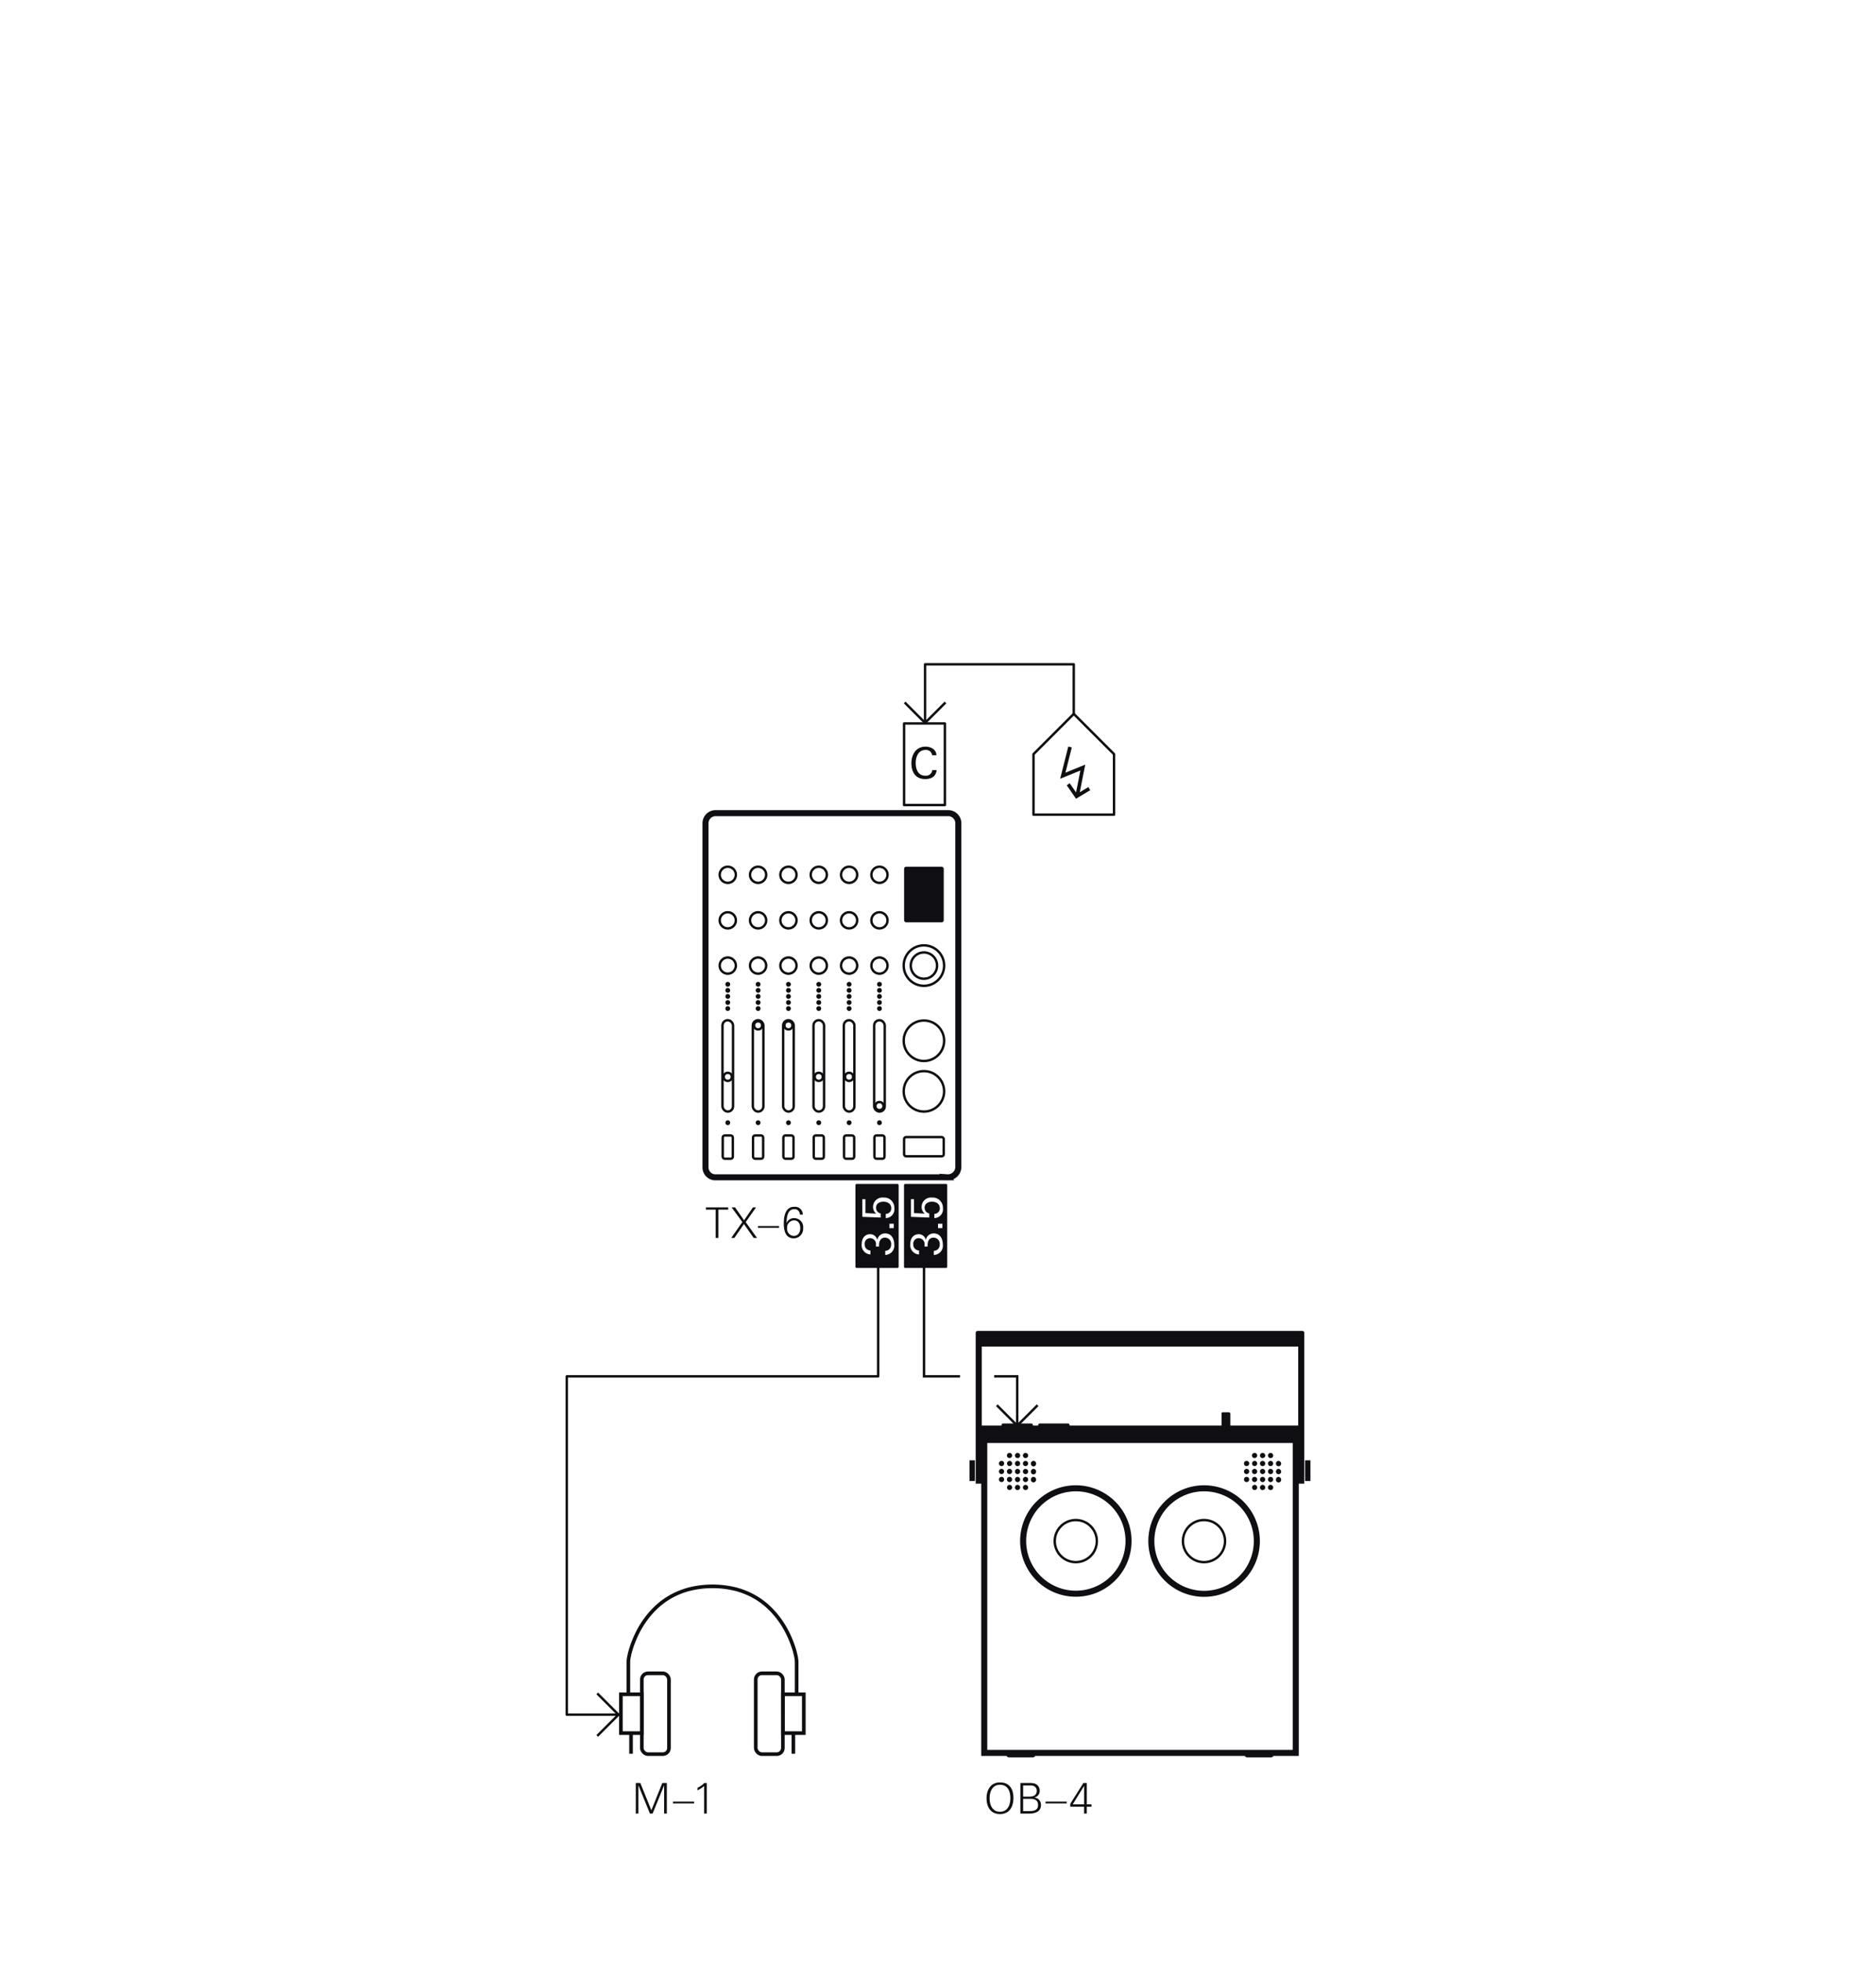 <svg xmlns="http://www.w3.org/2000/svg" viewBox="0 0 440 460"><path d="M222.114 276.062h-54.558a2.342 2.342 0 0 1-2.087-2.372v-80.65a2.38 2.38 0 0 1 2.37-2.372h54.56a2.38 2.38 0 0 1 2.37 2.372v80.65a2.456 2.456 0 0 1-2.53 2.38l-.126-.008z" fill="none" stroke="#0f0e12" stroke-miterlimit="10" stroke-width="1.417"/><circle cx="216.697" cy="255.908" r="4.744" fill="none" stroke="#0f0e12" stroke-miterlimit="10" stroke-width=".567"/><circle cx="216.697" cy="244.042" r="4.744" fill="none" stroke="#0f0e12" stroke-miterlimit="10" stroke-width=".567"/><circle cx="216.697" cy="226.419" r="4.744" fill="none" stroke="#0f0e12" stroke-miterlimit="10" stroke-width=".567"/><circle cx="216.697" cy="226.419" r="3.084" fill="none" stroke="#0f0e12" stroke-miterlimit="10" stroke-width=".567"/><rect x="212.048" y="266.631" width="9.299" height="4.507" rx=".474" fill="none" stroke="#0f0e12" stroke-miterlimit="10" stroke-width=".567"/><rect x="212.048" y="203.229" width="9.299" height="13.046" rx=".474" fill="#0f0e12"/><circle cx="170.693" cy="215.808" r="1.898" fill="none" stroke="#0f0e12" stroke-miterlimit="10" stroke-width=".567"/><circle cx="170.693" cy="205.125" r="1.898" fill="none" stroke="#0f0e12" stroke-miterlimit="10" stroke-width=".567"/><circle cx="170.693" cy="226.419" r="1.898" fill="none" stroke="#0f0e12" stroke-miterlimit="10" stroke-width=".567"/><circle cx="170.693" cy="230.804" r=".285" fill="none" stroke="#0f0e12" stroke-miterlimit="10" stroke-width=".567"/><circle cx="170.693" cy="232.227" r=".285" fill="none" stroke="#0f0e12" stroke-miterlimit="10" stroke-width=".567"/><circle cx="170.693" cy="233.649" r=".285" fill="none" stroke="#0f0e12" stroke-miterlimit="10" stroke-width=".567"/><circle cx="170.693" cy="235.072" r=".285" fill="none" stroke="#0f0e12" stroke-miterlimit="10" stroke-width=".567"/><circle cx="170.693" cy="236.494" r=".285" fill="none" stroke="#0f0e12" stroke-miterlimit="10" stroke-width=".567"/><circle cx="170.693" cy="263.256" r=".285" fill="none" stroke="#0f0e12" stroke-miterlimit="10" stroke-width=".567"/><rect x="169.454" y="239.222" width="2.477" height="21.43" rx="1.238" fill="none" stroke="#0f0e12" stroke-miterlimit="10" stroke-width=".567"/><rect x="169.507" y="266.252" width="2.372" height="5.456" rx=".474" fill="none" stroke="#0f0e12" stroke-miterlimit="10" stroke-width=".567"/><circle cx="177.808" cy="215.808" r="1.898" fill="none" stroke="#0f0e12" stroke-miterlimit="10" stroke-width=".567"/><circle cx="177.808" cy="205.125" r="1.898" fill="none" stroke="#0f0e12" stroke-miterlimit="10" stroke-width=".567"/><circle cx="177.808" cy="226.419" r="1.898" fill="none" stroke="#0f0e12" stroke-miterlimit="10" stroke-width=".567"/><circle cx="177.808" cy="230.804" r=".285" fill="none" stroke="#0f0e12" stroke-miterlimit="10" stroke-width=".567"/><circle cx="177.808" cy="232.227" r=".285" fill="none" stroke="#0f0e12" stroke-miterlimit="10" stroke-width=".567"/><circle cx="177.808" cy="233.649" r=".285" fill="none" stroke="#0f0e12" stroke-miterlimit="10" stroke-width=".567"/><circle cx="177.808" cy="235.072" r=".285" fill="none" stroke="#0f0e12" stroke-miterlimit="10" stroke-width=".567"/><circle cx="177.808" cy="236.494" r=".285" fill="none" stroke="#0f0e12" stroke-miterlimit="10" stroke-width=".567"/><circle cx="177.808" cy="263.256" r=".285" fill="none" stroke="#0f0e12" stroke-miterlimit="10" stroke-width=".567"/><rect x="176.569" y="239.222" width="2.477" height="21.43" rx="1.238" fill="none" stroke="#0f0e12" stroke-miterlimit="10" stroke-width=".567"/><rect x="176.622" y="266.252" width="2.372" height="5.456" rx=".474" fill="none" stroke="#0f0e12" stroke-miterlimit="10" stroke-width=".567"/><circle cx="184.923" cy="215.808" r="1.898" fill="none" stroke="#0f0e12" stroke-miterlimit="10" stroke-width=".567"/><circle cx="184.923" cy="205.125" r="1.898" fill="none" stroke="#0f0e12" stroke-miterlimit="10" stroke-width=".567"/><circle cx="184.923" cy="226.419" r="1.898" fill="none" stroke="#0f0e12" stroke-miterlimit="10" stroke-width=".567"/><circle cx="184.923" cy="230.804" r=".285" fill="none" stroke="#0f0e12" stroke-miterlimit="10" stroke-width=".567"/><circle cx="184.923" cy="232.227" r=".285" fill="none" stroke="#0f0e12" stroke-miterlimit="10" stroke-width=".567"/><circle cx="184.923" cy="233.649" r=".285" fill="none" stroke="#0f0e12" stroke-miterlimit="10" stroke-width=".567"/><circle cx="184.923" cy="235.072" r=".285" fill="none" stroke="#0f0e12" stroke-miterlimit="10" stroke-width=".567"/><circle cx="184.923" cy="236.494" r=".285" fill="none" stroke="#0f0e12" stroke-miterlimit="10" stroke-width=".567"/><circle cx="184.923" cy="263.256" r=".285" fill="none" stroke="#0f0e12" stroke-miterlimit="10" stroke-width=".567"/><rect x="183.685" y="239.222" width="2.477" height="21.43" rx="1.238" fill="none" stroke="#0f0e12" stroke-miterlimit="10" stroke-width=".567"/><rect x="183.737" y="266.252" width="2.372" height="5.456" rx=".474" fill="none" stroke="#0f0e12" stroke-miterlimit="10" stroke-width=".567"/><circle cx="192.038" cy="215.808" r="1.898" fill="none" stroke="#0f0e12" stroke-miterlimit="10" stroke-width=".567"/><circle cx="192.038" cy="205.125" r="1.898" fill="none" stroke="#0f0e12" stroke-miterlimit="10" stroke-width=".567"/><circle cx="192.038" cy="226.419" r="1.898" fill="none" stroke="#0f0e12" stroke-miterlimit="10" stroke-width=".567"/><circle cx="192.038" cy="230.804" r=".285" fill="none" stroke="#0f0e12" stroke-miterlimit="10" stroke-width=".567"/><circle cx="192.038" cy="232.227" r=".285" fill="none" stroke="#0f0e12" stroke-miterlimit="10" stroke-width=".567"/><circle cx="192.038" cy="233.649" r=".285" fill="none" stroke="#0f0e12" stroke-miterlimit="10" stroke-width=".567"/><circle cx="192.038" cy="235.072" r=".285" fill="none" stroke="#0f0e12" stroke-miterlimit="10" stroke-width=".567"/><circle cx="192.038" cy="236.494" r=".285" fill="none" stroke="#0f0e12" stroke-miterlimit="10" stroke-width=".567"/><circle cx="192.038" cy="263.256" r=".285" fill="none" stroke="#0f0e12" stroke-miterlimit="10" stroke-width=".567"/><rect x="190.8" y="239.222" width="2.477" height="21.43" rx="1.238" fill="none" stroke="#0f0e12" stroke-miterlimit="10" stroke-width=".567"/><rect x="190.852" y="266.252" width="2.372" height="5.456" rx=".474" fill="none" stroke="#0f0e12" stroke-miterlimit="10" stroke-width=".567"/><circle cx="199.153" cy="215.808" r="1.898" fill="none" stroke="#0f0e12" stroke-miterlimit="10" stroke-width=".567"/><circle cx="199.153" cy="205.125" r="1.898" fill="none" stroke="#0f0e12" stroke-miterlimit="10" stroke-width=".567"/><circle cx="199.153" cy="226.419" r="1.898" fill="none" stroke="#0f0e12" stroke-miterlimit="10" stroke-width=".567"/><circle cx="199.153" cy="230.804" r=".285" fill="none" stroke="#0f0e12" stroke-miterlimit="10" stroke-width=".567"/><circle cx="199.153" cy="232.227" r=".285" fill="none" stroke="#0f0e12" stroke-miterlimit="10" stroke-width=".567"/><circle cx="199.153" cy="233.649" r=".285" fill="none" stroke="#0f0e12" stroke-miterlimit="10" stroke-width=".567"/><circle cx="199.153" cy="235.072" r=".285" fill="none" stroke="#0f0e12" stroke-miterlimit="10" stroke-width=".567"/><circle cx="199.153" cy="236.494" r=".285" fill="none" stroke="#0f0e12" stroke-miterlimit="10" stroke-width=".567"/><circle cx="199.153" cy="263.256" r=".285" fill="none" stroke="#0f0e12" stroke-miterlimit="10" stroke-width=".567"/><rect x="197.915" y="239.222" width="2.477" height="21.43" rx="1.238" fill="none" stroke="#0f0e12" stroke-miterlimit="10" stroke-width=".567"/><rect x="197.967" y="266.252" width="2.372" height="5.456" rx=".474" fill="none" stroke="#0f0e12" stroke-miterlimit="10" stroke-width=".567"/><circle cx="206.268" cy="215.808" r="1.898" fill="none" stroke="#0f0e12" stroke-miterlimit="10" stroke-width=".567"/><circle cx="206.268" cy="205.125" r="1.898" fill="none" stroke="#0f0e12" stroke-miterlimit="10" stroke-width=".567"/><circle cx="206.268" cy="226.419" r="1.898" fill="none" stroke="#0f0e12" stroke-miterlimit="10" stroke-width=".567"/><circle cx="206.268" cy="230.804" r=".285" fill="none" stroke="#0f0e12" stroke-miterlimit="10" stroke-width=".567"/><circle cx="206.268" cy="232.227" r=".285" fill="none" stroke="#0f0e12" stroke-miterlimit="10" stroke-width=".567"/><circle cx="206.268" cy="233.649" r=".285" fill="none" stroke="#0f0e12" stroke-miterlimit="10" stroke-width=".567"/><circle cx="206.268" cy="235.072" r=".285" fill="none" stroke="#0f0e12" stroke-miterlimit="10" stroke-width=".567"/><circle cx="206.268" cy="236.494" r=".285" fill="none" stroke="#0f0e12" stroke-miterlimit="10" stroke-width=".567"/><circle cx="206.268" cy="263.256" r=".285" fill="none" stroke="#0f0e12" stroke-miterlimit="10" stroke-width=".567"/><rect x="205.03" y="239.222" width="2.477" height="21.43" rx="1.238" fill="none" stroke="#0f0e12" stroke-miterlimit="10" stroke-width=".567"/><rect x="205.082" y="266.252" width="2.372" height="5.456" rx=".474" fill="none" stroke="#0f0e12" stroke-miterlimit="10" stroke-width=".567"/><circle cx="170.693" cy="252.511" r=".949" fill="none" stroke="#0f0e12" stroke-miterlimit="10" stroke-width=".567"/><circle cx="177.808" cy="240.436" r=".949" fill="none" stroke="#0f0e12" stroke-miterlimit="10" stroke-width=".567"/><circle cx="184.923" cy="240.436" r=".949" fill="none" stroke="#0f0e12" stroke-miterlimit="10" stroke-width=".567"/><circle cx="192.038" cy="252.511" r=".949" fill="none" stroke="#0f0e12" stroke-miterlimit="10" stroke-width=".567"/><circle cx="199.153" cy="252.511" r=".949" fill="none" stroke="#0f0e12" stroke-miterlimit="10" stroke-width=".567"/><circle cx="206.268" cy="259.363" r=".949" fill="none" stroke="#0f0e12" stroke-miterlimit="10" stroke-width=".567"/><path fill="none" stroke="#0f0e12" stroke-linejoin="round" stroke-width=".567" d="M212.186 164.724l4.783 4.784 4.783-4.784M216.97 169.298v-13.526h34.873V167.4"/><path fill="none" stroke="#0f0e12" stroke-linejoin="round" stroke-width=".567" d="M261.292 191.022h-18.897v-14.174l9.448-9.448 9.45 9.448v14.174z"/><path fill="#0f0e12" d="M255.264 184.562l-2.008 1.208 1.28-6.474-4.647 1.887 1.494-5.923-.824-.208-1.906 7.55 4.742-1.925-1.014 5.13-1.49-2.153-.7.484 2.182 3.154 3.327-2.002-.436-.728z"/><path fill="none" stroke="#0f0e12" stroke-miterlimit="10" stroke-width="1.417" d="M230.847 334.988h73.06v76.05h-73.06z"/><path fill="#0f0e12" stroke="#0f0e12" stroke-miterlimit="10" stroke-width=".567" d="M236.433 411.372v.344l.154.086h5.71l.153-.086v-.344h-6.017zM292.303 411.372v.344l.153.086h5.71l.153-.086v-.344h-6.017z"/><path fill="#0f0e12" stroke="#0f0e12" stroke-miterlimit="10" stroke-width=".567" d="M230.847 334.988h73.06v3.094h-73.06z"/><path d="M235.285 334.068h6.595a.102.102 0 0 1 .102.102v.346h-6.8v-.346a.102.102 0 0 1 .103-.102z" fill="#0f0e12" stroke="#0f0e12" stroke-miterlimit="10" stroke-width=".567"/><path d="M243.88 334.068h6.595a.102.102 0 0 1 .102.102v.346h-6.8v-.346a.102.102 0 0 1 .103-.102z" fill="#0f0e12" stroke="#0f0e12" stroke-miterlimit="10" stroke-width=".567"/><path d="M286.837 331.445h1.398a.048.048 0 0 1 .047.048v3.495h-1.493v-3.495a.048.048 0 0 1 .046-.048z" fill="#0f0e12" stroke="#0f0e12" stroke-miterlimit="10" stroke-width=".567"/><path d="M305.456 312.367h-76.16a.172.172 0 0 0-.17.17v35.07h.86V315.46h74.778v32.146h.864V312.54a.172.172 0 0 0-.172-.173zM227.683 342.707h.688v4.298h-.687zM306.383 342.707h.688v4.298h-.687z" fill="#0f0e12" stroke="#0f0e12" stroke-miterlimit="10" stroke-width=".567"/><path d="M238.648 340.69a.604.604 0 0 0-.604.604.612.612 0 1 0 .62-.604zM240.52 340.69a.604.604 0 0 0-.603.604.612.612 0 1 0 .62-.604zM238.648 342.564a.604.604 0 0 0-.604.604.612.612 0 1 0 .62-.604h-.016zM240.52 342.564a.604.604 0 0 0-.603.604.612.612 0 1 0 .62-.604h-.016zM242.402 342.564a.604.604 0 0 0-.612.596v.008a.612.612 0 1 0 1.216 0 .604.604 0 0 0-.596-.612h-.008zM238.648 344.437a.604.604 0 0 0-.604.604.612.612 0 1 0 .62-.603zM240.52 344.437a.604.604 0 0 0-.603.604.612.612 0 1 0 .62-.603h-.016zM242.402 344.437a.604.604 0 0 0-.612.596v.008a.612.612 0 1 0 1.216 0 .604.604 0 0 0-.596-.61h-.008zM238.648 346.31a.604.604 0 0 0-.604.604.612.612 0 1 0 .62-.604zM240.52 346.31a.604.604 0 0 0-.603.604.612.612 0 1 0 .62-.604h-.016zM242.402 346.31a.604.604 0 0 0-.612.596v.008a.612.612 0 1 0 1.216 0 .604.604 0 0 0-.596-.61h-.008zM238.648 348.184a.604.604 0 0 0-.604.604.612.612 0 1 0 .62-.604zM240.52 348.184a.604.604 0 0 0-.603.604.612.612 0 1 0 .62-.604h-.016zM236.774 340.69a.608.608 0 0 0-.007 1.216h.007a.612.612 0 0 0 .612-.612.604.604 0 0 0-.596-.612h-.016zM236.774 342.564a.608.608 0 0 0-.007 1.215h.007a.612.612 0 0 0 .612-.612.604.604 0 0 0-.596-.612h-.016zM236.774 344.437a.608.608 0 0 0-.007 1.216h.007a.612.612 0 0 0 .612-.612.604.604 0 0 0-.596-.61h-.016zM236.774 346.31a.608.608 0 0 0-.007 1.216h.007a.612.612 0 0 0 .612-.612.604.604 0 0 0-.596-.612h-.016zM236.774 348.184a.608.608 0 0 0-.007 1.215h.007a.612.612 0 0 0 .612-.612.604.604 0 0 0-.596-.612h-.016zM234.9 342.563a.608.608 0 0 0-.007 1.216h.008a.612.612 0 0 0 .613-.612.604.604 0 0 0-.597-.612h-.015zM234.9 344.437a.608.608 0 0 0-.007 1.216h.008a.612.612 0 0 0 .613-.612.604.604 0 0 0-.597-.61h-.015zM234.9 346.31a.608.608 0 0 0-.007 1.216h.008a.612.612 0 0 0 .613-.612.604.604 0 0 0-.597-.612h-.015zM296.124 340.69a.604.604 0 0 0-.604.604.612.612 0 1 0 .62-.604zM297.998 340.69a.604.604 0 0 0-.605.604.612.612 0 1 0 .62-.604zM296.124 342.564a.604.604 0 0 0-.604.604.612.612 0 1 0 .62-.604h-.016zM297.998 342.564a.604.604 0 0 0-.605.603.612.612 0 1 0 .62-.603zM299.878 342.564a.604.604 0 0 0-.61.596v.008a.612.612 0 0 0 1.215.137.685.685 0 0 0-.597-.75h-.008zM296.124 344.437a.604.604 0 0 0-.604.604.612.612 0 1 0 .62-.603zM297.998 344.437a.604.604 0 0 0-.605.604.612.612 0 1 0 .62-.603zM299.878 344.437a.604.604 0 0 0-.61.596v.008a.612.612 0 0 0 1.215.138.685.685 0 0 0-.597-.75h-.008zM296.124 346.31a.604.604 0 0 0-.604.604.612.612 0 1 0 .62-.604zM297.998 346.31a.604.604 0 0 0-.605.604.612.612 0 1 0 .62-.604zM299.878 346.31a.604.604 0 0 0-.61.596v.008a.612.612 0 1 0 1.215.137.685.685 0 0 0-.597-.748h-.008zM296.124 348.184a.604.604 0 0 0-.604.604.612.612 0 1 0 .62-.604h-.016zM297.998 348.184a.604.604 0 0 0-.605.604.612.612 0 1 0 .62-.604h-.015zM294.25 340.69a.608.608 0 0 0-.007 1.216h.008a.612.612 0 0 0 .612-.612.604.604 0 0 0-.596-.61h-.015zM294.25 342.564a.608.608 0 0 0-.007 1.215h.008a.612.612 0 0 0 .612-.612.604.604 0 0 0-.596-.612h-.015zM294.25 344.437a.608.608 0 0 0-.007 1.216h.008a.612.612 0 0 0 .612-.612.604.604 0 0 0-.596-.61h-.015zM294.25 346.31a.608.608 0 0 0-.007 1.216h.008a.612.612 0 0 0 .612-.612.604.604 0 0 0-.596-.612h-.015zM294.25 348.184a.608.608 0 0 0-.007 1.215h.008a.612.612 0 0 0 .612-.612.604.604 0 0 0-.596-.612h-.015zM292.377 342.563a.608.608 0 0 0-.007 1.216h.007a.612.612 0 0 0 .612-.612.604.604 0 0 0-.597-.612h-.015zM292.377 344.437a.608.608 0 0 0-.007 1.216h.007a.612.612 0 0 0 .612-.612.604.604 0 0 0-.597-.61h-.015zM292.377 346.31a.608.608 0 0 0-.007 1.216h.007a.612.612 0 0 0 .612-.612.604.604 0 0 0-.597-.612h-.015z" fill="#0f0e12"/><path d="M252.317 356.436a4.933 4.933 0 1 0 4.933 4.932 4.933 4.933 0 0 0-4.933-4.932z" fill="none" stroke="#0f0e12" stroke-miterlimit="10" stroke-width=".567"/><path d="M252.322 348.99a12.358 12.358 0 1 0 .015 0z" fill="none" stroke="#0f0e12" stroke-miterlimit="10" stroke-width="1.417"/><path d="M282.387 356.436a4.933 4.933 0 1 0 4.933 4.932 4.933 4.933 0 0 0-4.933-4.932z" fill="none" stroke="#0f0e12" stroke-miterlimit="10" stroke-width=".567"/><path d="M282.388 348.99a12.371 12.371 0 1 0 .043 0z" fill="none" stroke="#0f0e12" stroke-miterlimit="10" stroke-width="1.417"/><path fill="none" stroke="#0f0e12" stroke-linecap="square" stroke-linejoin="round" stroke-width=".567" d="M140.276 406.852l4.784-4.784-4.784-4.783"/><path d="M147.38 397.56v-7.935a8.167 8.167 0 0 1 .18-1.3 18.42 18.42 0 0 1 .62-2.25 26.395 26.395 0 0 1 1.163-2.856 21.792 21.792 0 0 1 1.813-3.113 21.034 21.034 0 0 1 2.584-3.037 17.365 17.365 0 0 1 3.445-2.6 18.574 18.574 0 0 1 4.41-1.812 22.704 22.704 0 0 1 11.03 0 18.562 18.562 0 0 1 4.412 1.813 17.365 17.365 0 0 1 3.444 2.6 21.016 21.016 0 0 1 2.585 3.037 21.797 21.797 0 0 1 1.813 3.112 26.23 26.23 0 0 1 1.163 2.854 18.304 18.304 0 0 1 .62 2.252 8.165 8.165 0 0 1 .182 1.3v7.935" fill="none" stroke="#0f0e12" stroke-miterlimit="10" stroke-width=".85"/><path fill="none" stroke="#0f0e12" stroke-miterlimit="10" stroke-width=".85" d="M183.62 397.284h4.907v9.105h-4.908zM145.626 397.284h4.908v9.105h-4.908z"/><rect x="177.254" y="392.37" width="6.366" height="18.957" rx="1.442" fill="none" stroke="#0f0e12" stroke-miterlimit="10" stroke-width=".85"/><rect x="150.535" y="392.37" width="6.366" height="18.957" rx="1.442" fill="none" stroke="#0f0e12" stroke-miterlimit="10" stroke-width=".85"/><path fill="none" stroke="#0f0e12" stroke-miterlimit="10" stroke-width=".85" d="M148.004 411.23v-4.84M186.073 411.23v-4.84"/><path fill="none" stroke="#0f0e12" stroke-linejoin="round" stroke-width=".567" d="M205.962 297.026v25.713H132.93v79.328h12.697"/><path fill="none" stroke="#0f0e12" stroke-miterlimit="10" stroke-width=".567" d="M233.8 329.51l4.782 4.782 4.784-4.783M233.168 322.74h5.414V334.6M216.718 296.185v26.554h8.453"/><path fill="none" stroke="#0f0e12" stroke-linejoin="round" stroke-width=".567" d="M212.046 169.644h9.567v19.134h-9.567z"/><path d="M216.993 182.682c-2.272 0-3.23-1.65-3.23-3.73 0-2.01 1.08-3.875 3.292-3.875 1.223 0 2.537.622 2.578 2.02h-1.007a1.425 1.425 0 0 0-1.58-1.235c-1.663 0-2.274 1.63-2.274 3.048 0 1.448.54 2.987 2.242 2.987a1.47 1.47 0 0 0 1.638-1.282l.003-.023h1.03c-.185 1.54-1.306 2.09-2.692 2.09zM210.484 277.624h-9.567a.283.283 0 0 0-.283.283v19.135a.284.284 0 0 0 .283.283h9.568a.283.283 0 0 0 .283-.283v-19.135a.283.283 0 0 0-.284-.283zm-2.857 16.646v-.958a1.422 1.422 0 0 0 1.39-1.452c0-.026 0-.052-.003-.078a1.445 1.445 0 0 0-1.315-1.564q-.067-.005-.133-.005c-1 0-1.397.836-1.397 1.682a2.765 2.765 0 0 0 .02.397h-.763a3.128 3.128 0 0 0 .03-.418 1.37 1.37 0 0 0-1.2-1.52q-.062-.007-.125-.01a1.254 1.254 0 0 0-1.315 1.43 1.346 1.346 0 0 0 1.242 1.442c.03.003.062.004.093.004v.938a2.18 2.18 0 0 1-2.056-2.3l.007-.096c0-1.253.622-2.354 1.997-2.354a1.687 1.687 0 0 1 1.663 1.376 1.822 1.822 0 0 1 1.865-1.56c1.47 0 2.11 1.294 2.11 2.58a2.175 2.175 0 0 1-2.11 2.466zm.99-6.286v-1.03h1.01v1.03zm-.866-2.358v-.988a1.273 1.273 0 0 0 1.286-1.26c0-.03 0-.058-.002-.086 0-1.01-.856-1.508-1.834-1.508-.918 0-1.733.45-1.733 1.407a1.352 1.352 0 0 0 1.09 1.356v.948l-4.3-.163v-4.137h.722v3.26l2.53.123a1.947 1.947 0 0 1-.746-1.56 2.2 2.2 0 0 1 2.183-2.215 2.174 2.174 0 0 1 .263.015 2.372 2.372 0 0 1 2.548 2.467 2.062 2.062 0 0 1-2.008 2.344zM221.878 277.624h-9.567a.283.283 0 0 0-.283.283v19.135a.283.283 0 0 0 .284.283h9.568a.284.284 0 0 0 .283-.283v-19.135a.283.283 0 0 0-.282-.283zm-2.858 16.646v-.958a1.421 1.421 0 0 0 1.39-1.452c0-.026 0-.052-.003-.077a1.445 1.445 0 0 0-1.316-1.564c-.042-.005-.086-.007-.13-.007-1 0-1.397.836-1.397 1.682a2.792 2.792 0 0 0 .02.397h-.764a3.125 3.125 0 0 0 .03-.418 1.37 1.37 0 0 0-1.2-1.52q-.063-.007-.126-.008a1.254 1.254 0 0 0-1.314 1.427 1.346 1.346 0 0 0 1.24 1.444l.096.004v.938a2.182 2.182 0 0 1-2.056-2.3c0-.032.004-.064.007-.096 0-1.253.62-2.354 1.996-2.354a1.687 1.687 0 0 1 1.662 1.376 1.822 1.822 0 0 1 1.866-1.56c1.47 0 2.11 1.295 2.11 2.58a2.176 2.176 0 0 1-2.11 2.466zm.988-6.286v-1.03h1.01v1.03zm-.865-2.357v-.99a1.273 1.273 0 0 0 1.285-1.26l-.002-.084c0-1.01-.855-1.508-1.834-1.508-.918 0-1.732.448-1.732 1.406a1.35 1.35 0 0 0 1.09 1.356v.95l-4.3-.164v-4.14h.722v3.263l2.53.122a1.947 1.947 0 0 1-.745-1.56 2.2 2.2 0 0 1 2.183-2.215 2.174 2.174 0 0 1 .262.014 2.372 2.372 0 0 1 2.55 2.466 2.062 2.062 0 0 1-2.01 2.344zM155.766 425.26v-6.635l-2.7 6.635h-.634l-2.707-6.635v6.635h-.605v-7.17h1.063l2.587 6.396 2.57-6.396h1.06v7.17zM157.836 422.88v-.417h4.96v.418zM165.15 425.26v-6.467a7.166 7.166 0 0 1-1.558 1.03v-.612a5.157 5.157 0 0 0 1.596-1.12h.576v7.17zM234.536 425.37c-2.22 0-3.145-1.687-3.145-3.71 0-1.974.984-3.7 3.146-3.7 2.252 0 3.154 1.568 3.154 3.64 0 2.023-.902 3.77-3.154 3.77zm0-6.864c-1.786 0-2.43 1.607-2.43 3.153 0 1.557.634 3.173 2.43 3.173 1.804 0 2.44-1.606 2.44-3.174 0-1.617-.585-3.154-2.44-3.154zM241.295 425.26h-1.974v-7.17h1.975a4.805 4.805 0 0 1 1.25.1 1.718 1.718 0 0 1 1.31 1.675 1.594 1.594 0 0 1-1.33 1.646 1.675 1.675 0 0 1 1.627 1.722v.035c0 1.646-1.52 1.993-2.857 1.993zm.387-6.596h-1.717v2.618h1.528c.914 0 1.666-.346 1.666-1.368 0-.892-.675-1.25-1.478-1.25zm-.07 3.134h-1.646v2.887h1.27c1.04 0 2.232-.07 2.232-1.43 0-1.18-.864-1.457-1.856-1.457zM245.227 422.88v-.417h4.96v.417zM254.9 423.654v1.606h-.644v-1.607h-3.224v-.694l3.064-4.87h.805v5.018h1.1v.546zm-.634-4.88l-2.668 4.333h2.668zM168.495 283.647v6.636h-.645v-6.636h-2.29v-.535h5.235v.535zM176.774 290.283l-2.29-3.263-2.243 3.263h-.734l2.6-3.73-2.51-3.44h.813l2.102 3.034 2.082-3.035h.735l-2.43 3.45 2.657 3.722zM177.768 287.903v-.417h4.96v.417zM186.21 290.383c-1.984 0-2.38-1.816-2.38-3.502 0-1.923.495-3.897 2.42-3.897a1.817 1.817 0 0 1 2.042 1.836h-.703a1.205 1.205 0 0 0-1.34-1.28c-1.577 0-1.747 2.01-1.776 3.26a1.874 1.874 0 0 1 1.826-1.16 2.096 2.096 0 0 1 2.072 2.353 2.232 2.232 0 0 1-2.066 2.385q-.048.004-.096.005zm.02-4.217a1.662 1.662 0 0 0-1.627 1.697q.002.074.01.15a1.635 1.635 0 0 0 1.466 1.787q.044.005.09.007c1.033 0 1.53-.834 1.53-1.834-.002-.973-.46-1.807-1.47-1.807z" fill="#0f0e12"/></svg>